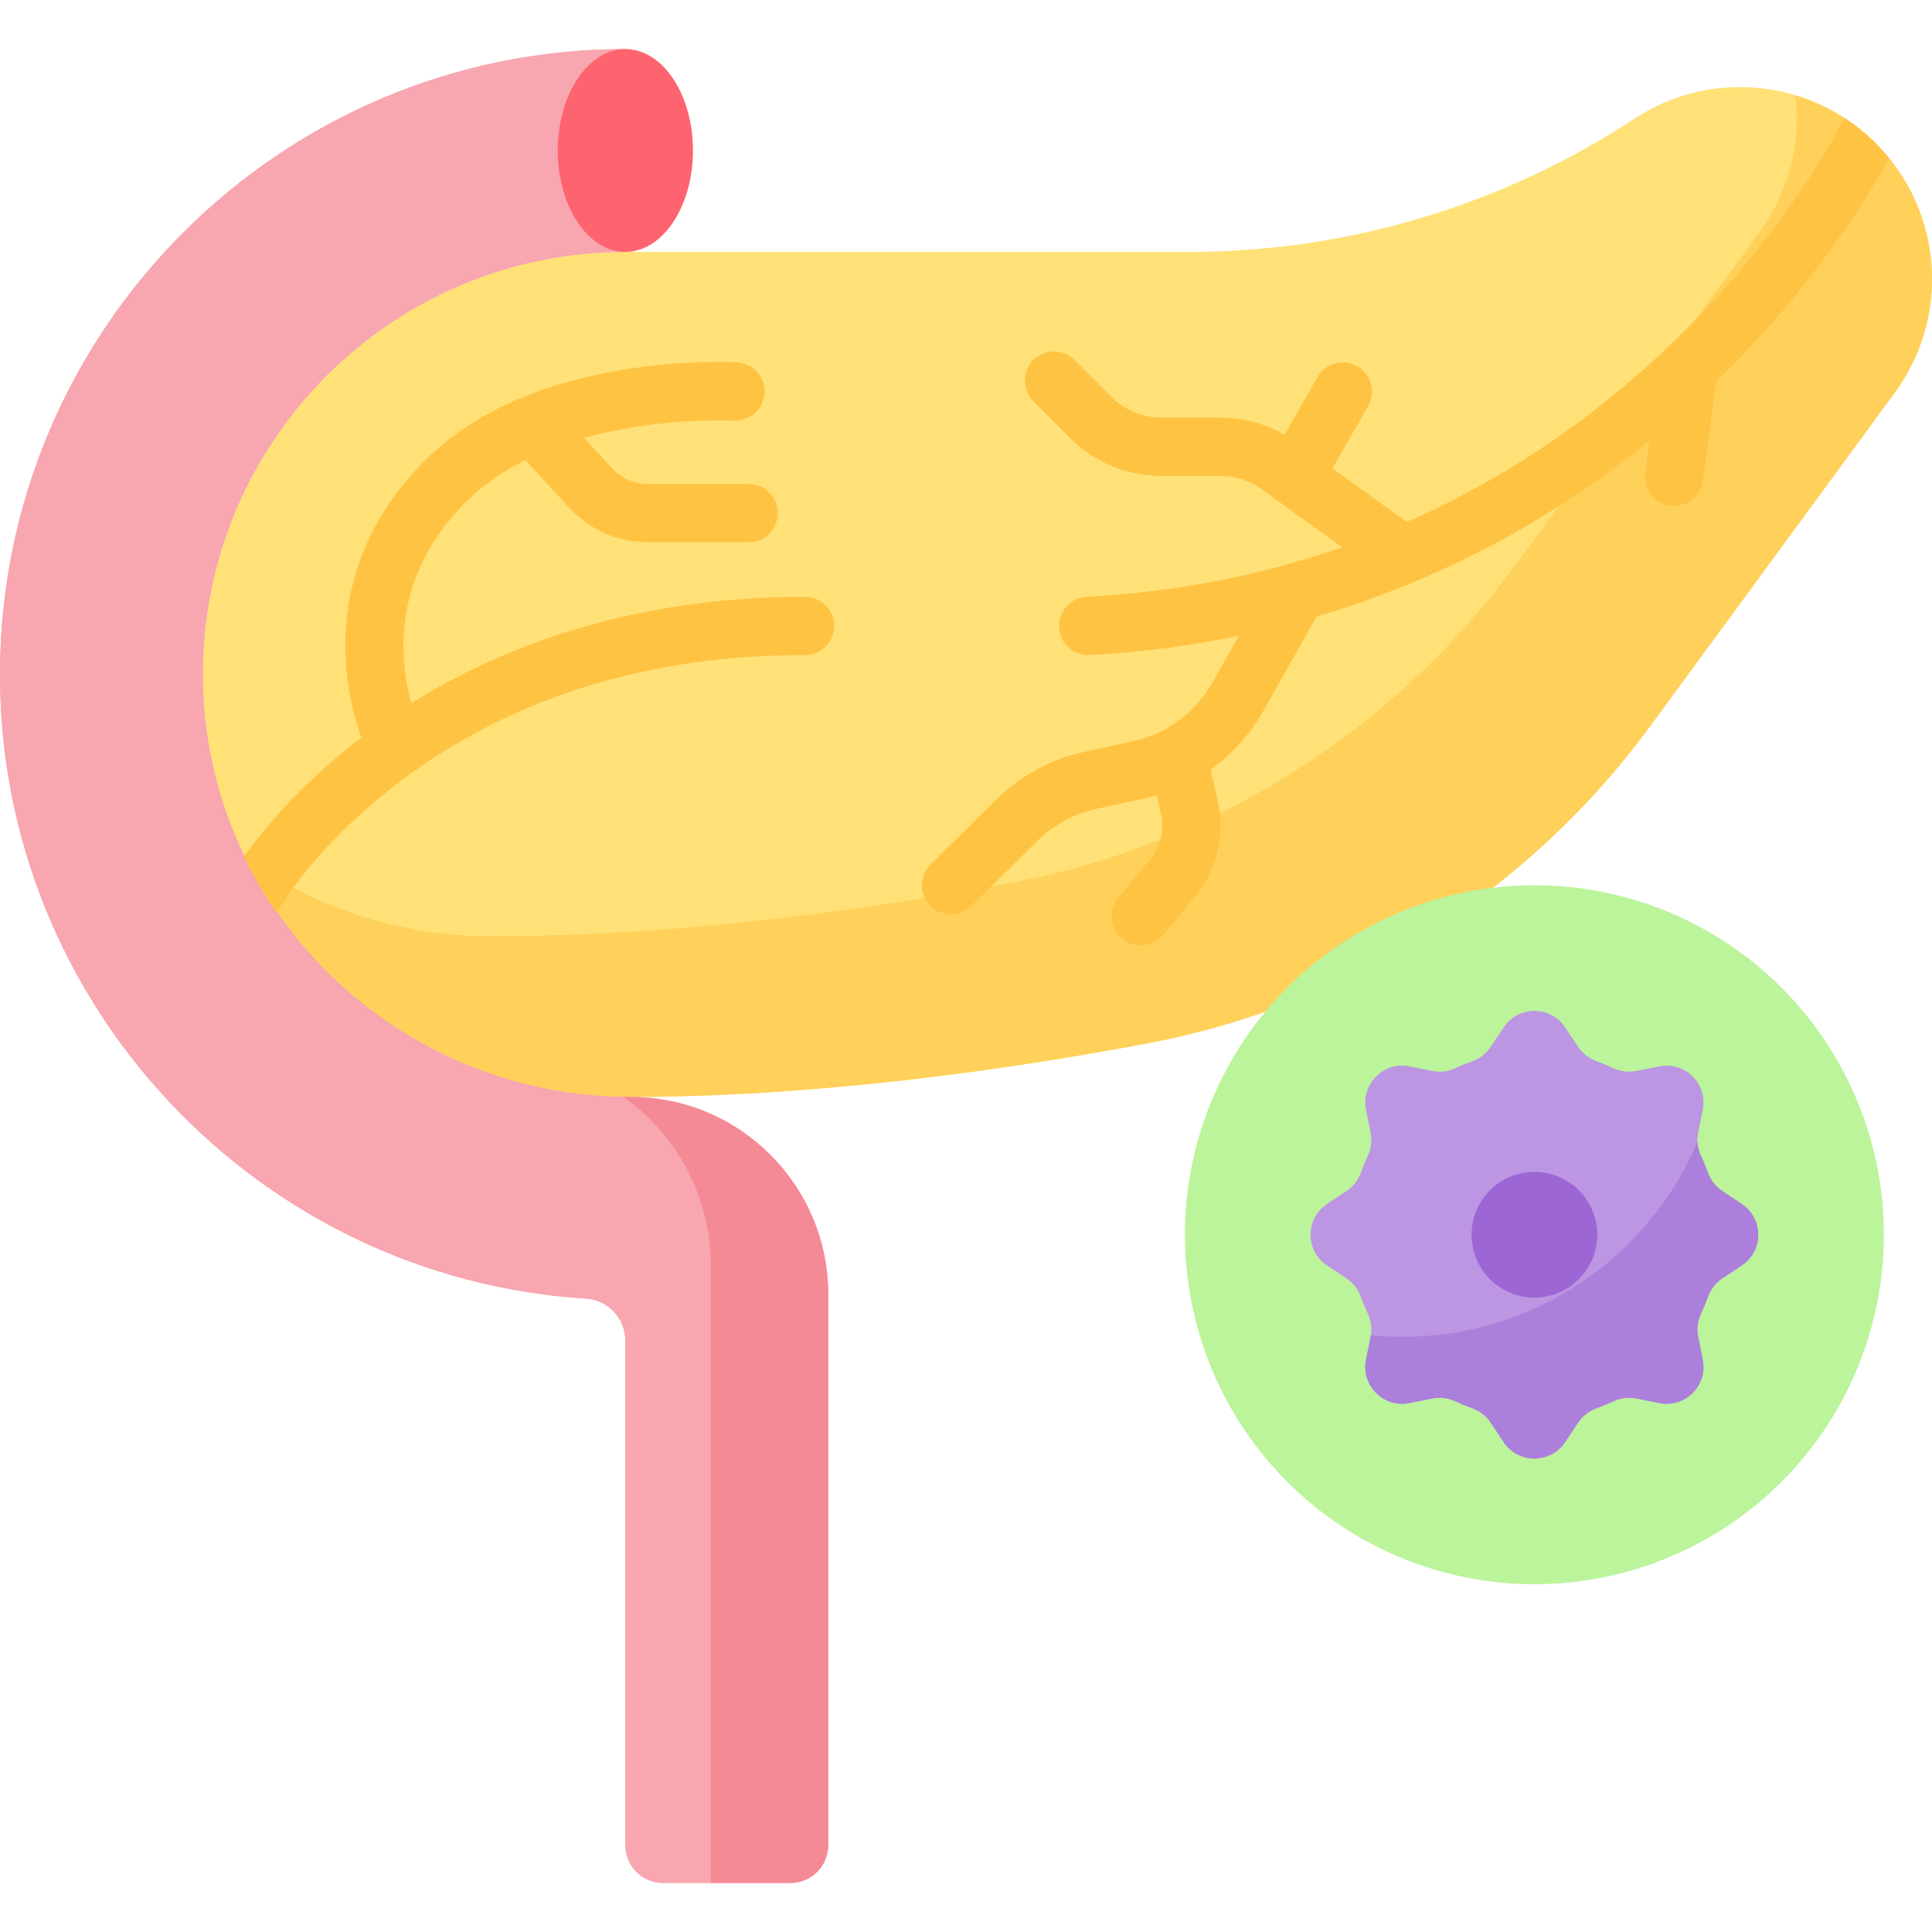 <svg xmlns="http://www.w3.org/2000/svg" width="512" viewBox="0 0 512 512" height="512" data-sanitized-enable-background="new 0 0 512 512" id="Capa_1"><g><path fill="#ffe177" d="m494.981 35.982c-17.193-15.33-42.541-17.196-61.793-4.549-35.079 23.044-76.133 35.323-118.104 35.323h-149.356c-61.844 0-111.979 50.134-111.979 111.979s50.135 111.979 111.979 111.979c49.139 0 98.486-6.701 138.396-14.222 53.467-10.076 101.054-40.225 133.231-84.1l64.793-88.347c15.507-21.145 12.404-50.612-7.167-68.063z"></path><path fill="#ffd15b" d="m494.981 35.982c-5.67-5.056-12.23-8.637-19.164-10.727 1.498 12.426-1.557 25.387-9.473 36.182l-64.793 88.347c-32.177 43.874-79.763 74.024-133.231 84.1-39.91 7.521-89.258 14.222-138.396 14.222-24.315 0-46.817-7.753-65.176-20.917 18.066 37.581 56.493 63.524 100.98 63.524 49.139 0 98.486-6.701 138.396-14.222 53.467-10.076 101.054-40.226 133.231-84.1l64.793-88.347c15.507-21.144 12.404-50.611-7.167-68.062z"></path><path fill="#f8a6af" d="m167.01 290.713c-61.926 0-113.082-49.724-113.26-111.649-.178-61.995 50.024-112.308 111.978-112.308v-53.75c-91.383.001-165.728 74.346-165.728 165.729 0 87.889 68.77 160.019 155.325 165.405 5.864.365 10.403 5.292 10.403 11.168v133.685c0 5.523 4.477 10 10 10h33.75c5.523 0 10-4.477 10-10v-145.936c0-28.909-23.435-52.344-52.344-52.344z"></path><path fill="#f8a6af" d="m167.01 290.713c-61.926 0-113.082-49.724-113.26-111.649-.178-61.995 50.024-112.308 111.978-112.308v-53.75c-91.383.001-165.728 74.346-165.728 165.729 0 87.889 68.77 160.019 155.325 165.405 5.864.365 10.403 5.292 10.403 11.168v133.685c0 5.523 4.477 10 10 10h33.75c5.523 0 10-4.477 10-10v-145.936c0-28.909-23.435-52.344-52.344-52.344z"></path><path fill="#f58a97" d="m167.134 290.713c-.644 0-1.283-.021-1.924-.032 14.013 9.946 23.167 26.29 23.167 44.782v163.53h21.101c5.523 0 10-4.477 10-10v-145.936c0-28.909-23.435-52.344-52.344-52.344z"></path><ellipse ry="26.875" rx="17.917" fill="#fe646f" cy="39.881" cx="165.728"></ellipse><g><circle r="92.618" fill="#bbf49b" cy="327.218" cx="406.63"></circle><path fill="#bc95e3" d="m451.245 360.338-1.225-6.125c-.417-2.085-.119-4.237.788-6.16.664-1.408 1.262-2.852 1.791-4.33.717-2 2.029-3.732 3.797-4.911l5.201-3.467c5.8-3.867 5.8-12.389 0-16.256l-5.201-3.467c-1.768-1.179-3.081-2.91-3.797-4.911-.529-1.477-1.128-2.922-1.791-4.33-.907-1.923-1.205-4.075-.788-6.16l1.225-6.125c1.367-6.835-4.659-12.862-11.495-11.495l-6.125 1.225c-2.085.417-4.237.119-6.16-.788-1.408-.664-2.852-1.262-4.329-1.791-2-.717-3.732-2.029-4.911-3.797l-3.467-5.201c-3.867-5.8-12.389-5.8-16.256 0l-3.467 5.201c-1.179 1.768-2.911 3.081-4.911 3.797-1.477.529-2.922 1.128-4.33 1.791-1.923.907-4.075 1.205-6.16.788l-6.125-1.225c-6.835-1.367-12.862 4.659-11.495 11.495l1.225 6.125c.417 2.085.119 4.237-.788 6.16-.664 1.408-1.262 2.852-1.791 4.33-.717 2-2.029 3.732-3.797 4.911l-5.201 3.467c-5.8 3.867-5.8 12.389 0 16.256l5.201 3.467c1.768 1.179 3.081 2.911 3.797 4.911.529 1.477 1.128 2.922 1.791 4.33.907 1.923 1.205 4.075.788 6.16l-1.225 6.125c-1.367 6.835 4.659 12.862 11.495 11.495l6.125-1.225c2.085-.417 4.237-.119 6.16.788 1.408.664 2.852 1.262 4.33 1.791 2 .717 3.732 2.029 4.911 3.797l3.467 5.201c3.867 5.8 12.389 5.8 16.256 0l3.467-5.201c1.179-1.768 2.91-3.081 4.911-3.797 1.477-.529 2.922-1.128 4.329-1.791 1.923-.907 4.075-1.205 6.16-.788l6.125 1.225c6.836 1.367 12.862-4.66 11.495-11.495z"></path><path fill="#ac7fdc" d="m461.597 319.09-5.201-3.467c-1.768-1.179-3.081-2.91-3.797-4.911-.529-1.477-1.128-2.922-1.791-4.33-.561-1.19-.888-2.467-.957-3.762-12.91 30.362-43.008 51.654-78.082 51.654-2.86 0-5.685-.146-8.472-.423-.019.12-.033.241-.057.361l-1.225 6.125c-1.367 6.835 4.659 12.862 11.495 11.495l6.125-1.225c2.085-.417 4.237-.119 6.16.788 1.408.664 2.852 1.262 4.33 1.791 2 .717 3.732 2.029 4.911 3.797l3.467 5.201c3.867 5.8 12.389 5.8 16.256 0l3.467-5.201c1.179-1.768 2.91-3.081 4.911-3.797 1.477-.529 2.922-1.128 4.33-1.791 1.923-.907 4.075-1.205 6.16-.788l6.125 1.225c6.835 1.367 12.862-4.659 11.495-11.495l-1.225-6.125c-.417-2.085-.119-4.237.788-6.16.664-1.408 1.262-2.852 1.791-4.33.717-2 2.029-3.732 3.797-4.911l5.201-3.467c5.798-3.865 5.798-12.388-.002-16.254z"></path><circle r="16.65" fill="#9c66d5" cy="327.218" cx="406.63"></circle></g><g fill="#ffc344"><path d="m494.981 35.982c-1.965-1.752-4.041-3.32-6.198-4.719l-.496.86c-.089.154-.175.318-.253.477-.145.297-14.849 30.001-46.853 60.179-18.691 17.626-39.562 31.98-62.034 42.664-2.099.998-4.218 1.954-6.347 2.888l-19.655-14.195 9.416-16.564c2.109-3.709.811-8.426-2.898-10.535s-8.426-.811-10.535 2.898l-8.686 15.28c-5.149-2.963-10.937-4.537-16.949-4.537h-15.724c-4.975 0-9.652-1.938-13.17-5.456l-9.811-9.811c-3.017-3.016-7.909-3.016-10.927 0-3.018 3.018-3.018 7.909 0 10.928l9.811 9.811c6.437 6.437 14.994 9.981 24.097 9.981h15.724c3.94 0 7.711 1.219 10.905 3.526l21.298 15.381c-21.416 7.443-44.1 11.853-67.734 13.118-4.261.228-7.53 3.867-7.302 8.128.22 4.121 3.631 7.314 7.709 7.314.139 0 .279-.003.419-.011 13.951-.747 27.105-2.521 39.506-5.073l-6.993 12.373c-4.501 7.964-12.21 13.643-21.15 15.58l-12.765 2.766c-8.837 1.915-16.908 6.287-23.341 12.639l-17.45 17.23c-3.036 2.998-3.067 7.89-.069 10.927 1.512 1.531 3.505 2.298 5.498 2.298 1.96 0 3.923-.742 5.428-2.228l17.451-17.231c4.343-4.288 9.791-7.238 15.757-8.531l12.765-2.766c1.051-.228 2.086-.503 3.113-.8l1.107 4.891c.964 4.261-.126 8.812-2.916 12.175l-8.351 10.064c-2.725 3.284-2.272 8.155 1.013 10.879 1.442 1.197 3.191 1.781 4.93 1.781 2.219 0 4.422-.952 5.95-2.793l8.351-10.064c5.832-7.03 8.111-16.545 6.095-25.453l-1.892-8.364c5.659-4.008 10.447-9.235 13.93-15.397l14.195-25.116c37.192-10.961 66.43-28.9 88.166-46.532l-1.125 8.483c-.561 4.23 2.413 8.115 6.644 8.675.345.046.687.068 1.025.068 3.816 0 7.134-2.826 7.65-6.711l3.476-26.215c27.085-26.331 41.599-51.33 45.835-59.244-1.7-2.087-3.572-4.072-5.64-5.916z"></path><path d="m221.073 165.872c0-4.268-3.459-7.726-7.726-7.726-47.051 0-81.473 13.96-104.324 28.169-3.295-11.795-5.51-34.259 15.6-54.381 4.294-4.093 9.29-7.372 14.596-10.005l11.673 12.682c5.322 5.783 12.883 9.1 20.744 9.1h26.768c4.267 0 7.726-3.459 7.726-7.726 0-4.268-3.459-7.726-7.726-7.726h-26.768c-3.552 0-6.969-1.499-9.375-4.112l-7.442-8.086c20.032-5.564 39.332-4.608 39.623-4.594 4.262.264 7.913-3.007 8.159-7.268s-3.008-7.913-7.268-8.159c-2.133-.121-52.611-2.706-81.372 24.708-19.951 19.017-23.164 39.993-22.346 54.24.491 8.543 2.464 15.715 4.156 20.471-16.845 12.868-26.848 25.523-31.102 31.556 2.469 5.158 5.322 10.096 8.521 14.781l1.925-2.605c.969-1.418 9.717-16.262 32.368-33.2 29.274-21.495 64.892-32.394 105.865-32.394 4.266.001 7.725-3.458 7.725-7.725z"></path></g></g></svg>